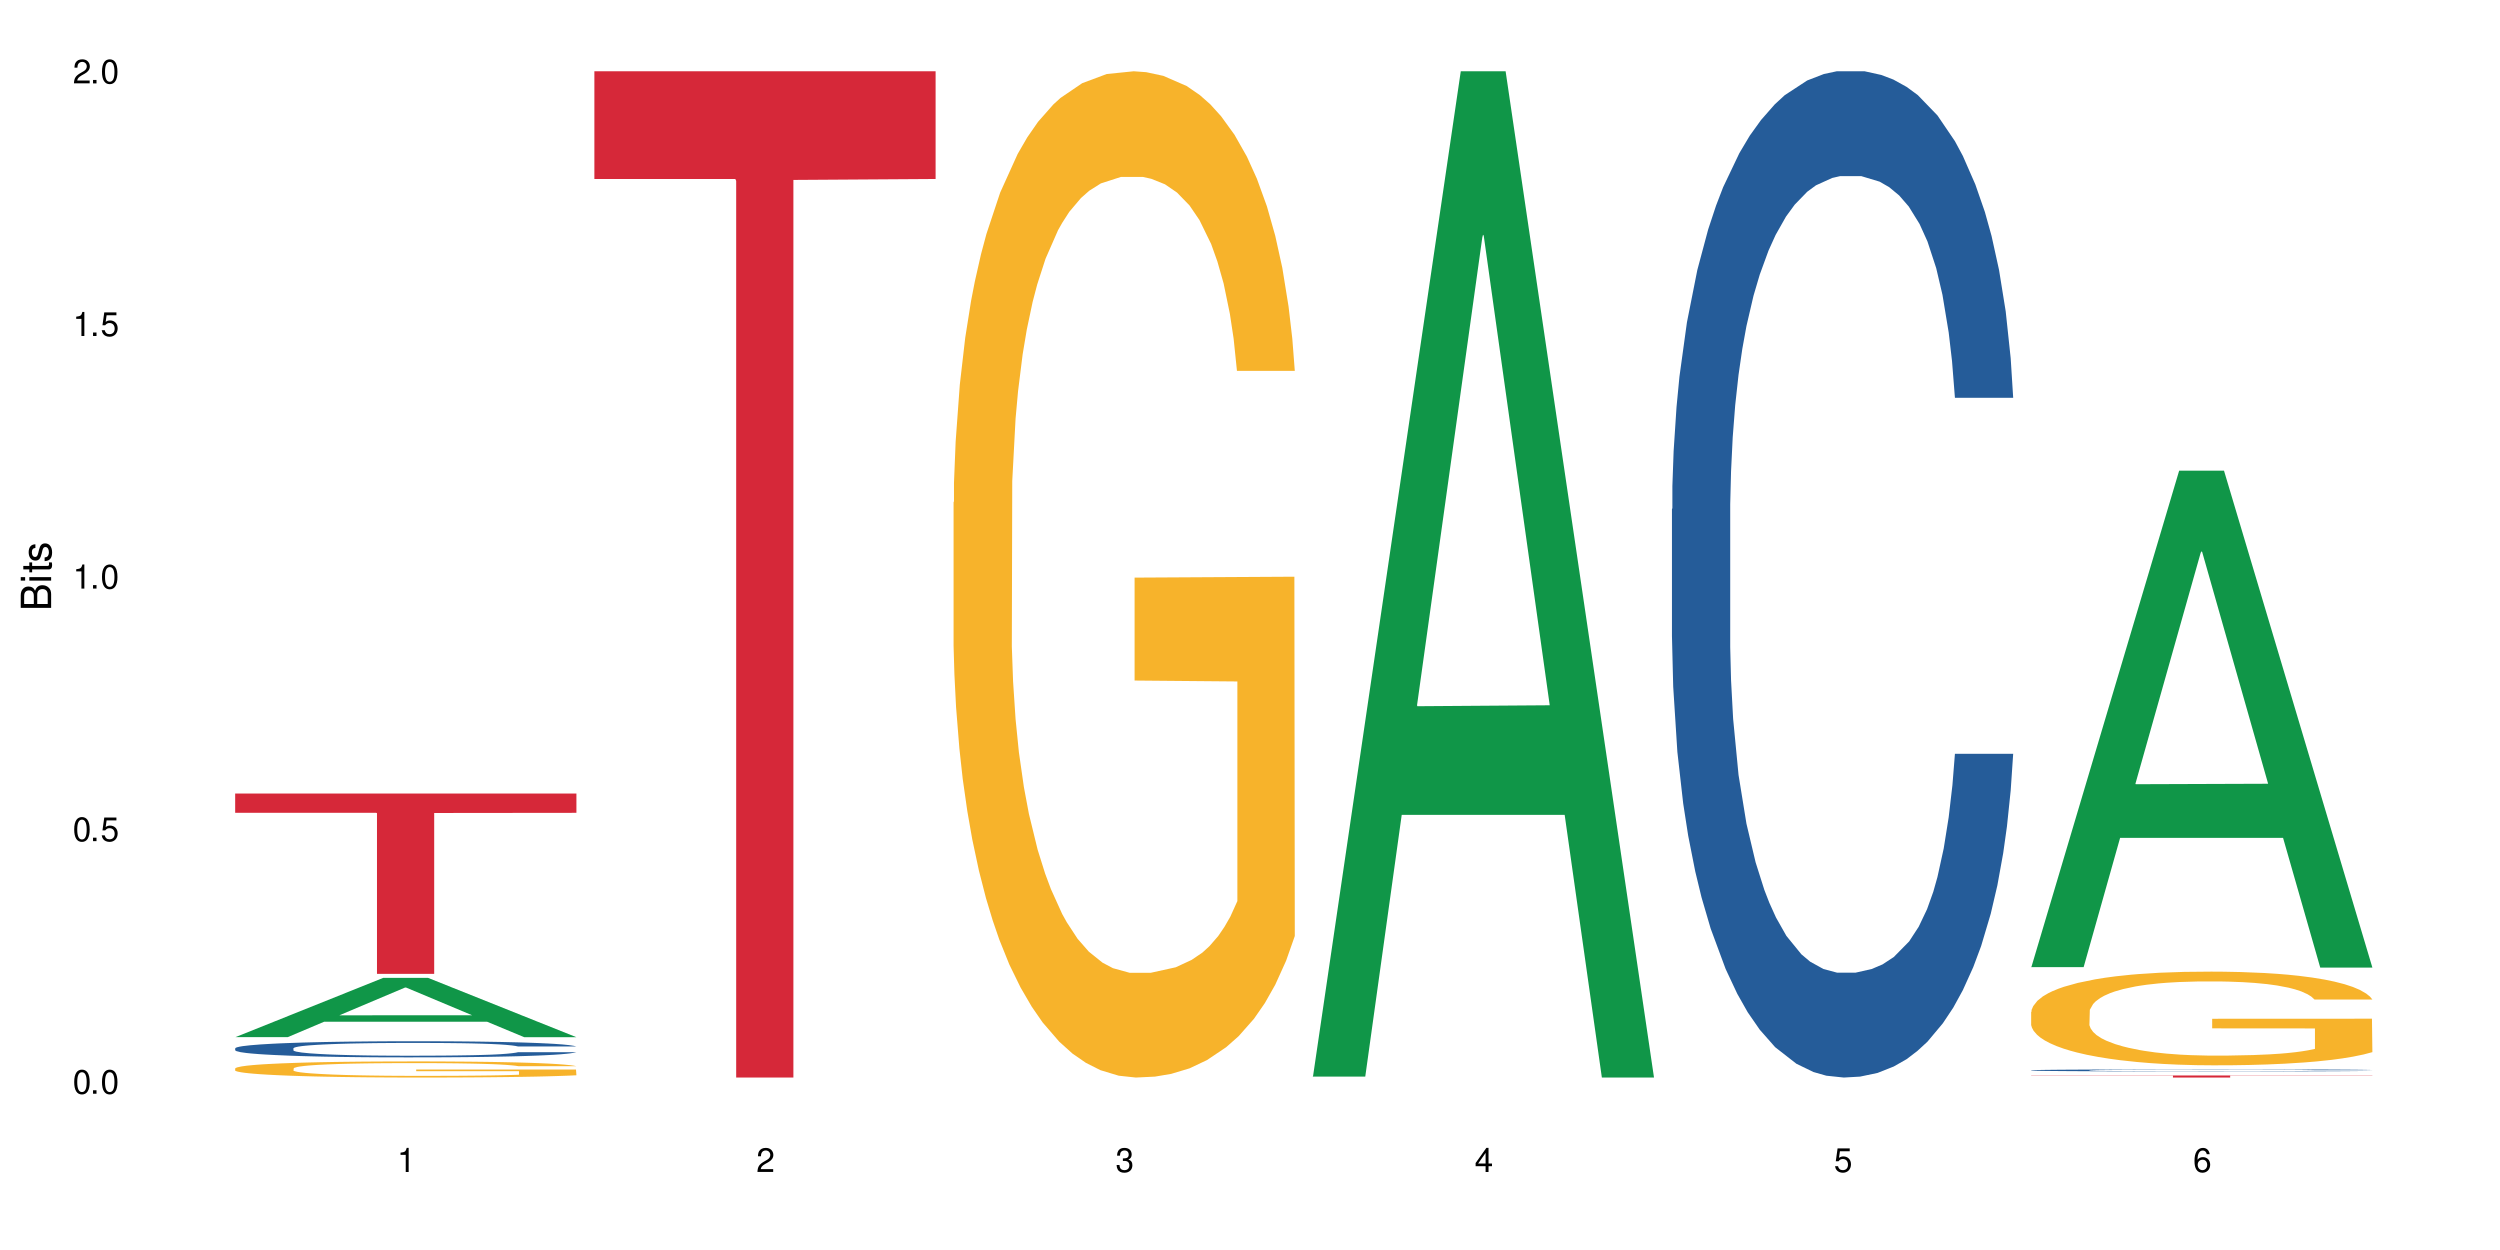 <?xml version="1.0" encoding="UTF-8"?>
<svg xmlns="http://www.w3.org/2000/svg" xmlns:xlink="http://www.w3.org/1999/xlink" width="720" height="360" viewBox="0 0 720 360">
<defs>
<g>
<g id="glyph-0-0">
</g>
<g id="glyph-0-1">
<path d="M 2.641 -6.938 C 2 -6.938 1.422 -6.656 1.078 -6.172 C 0.641 -5.562 0.406 -4.641 0.406 -3.359 C 0.406 -1.016 1.188 0.219 2.641 0.219 C 4.078 0.219 4.859 -1.016 4.859 -3.297 C 4.859 -4.641 4.656 -5.547 4.203 -6.172 C 3.844 -6.656 3.281 -6.938 2.641 -6.938 Z M 2.641 -6.188 C 3.547 -6.188 4 -5.25 4 -3.375 C 4 -1.406 3.562 -0.484 2.625 -0.484 C 1.734 -0.484 1.281 -1.438 1.281 -3.344 C 1.281 -5.25 1.734 -6.188 2.641 -6.188 Z M 2.641 -6.188 "/>
</g>
<g id="glyph-0-2">
<path d="M 1.828 -1 L 0.828 -1 L 0.828 0 L 1.828 0 Z M 1.828 -1 "/>
</g>
<g id="glyph-0-3">
<path d="M 4.562 -6.797 L 1.062 -6.797 L 0.547 -3.094 L 1.328 -3.094 C 1.719 -3.562 2.047 -3.734 2.578 -3.734 C 3.484 -3.734 4.062 -3.109 4.062 -2.094 C 4.062 -1.125 3.484 -0.531 2.578 -0.531 C 1.828 -0.531 1.375 -0.906 1.188 -1.672 L 0.328 -1.672 C 0.453 -1.109 0.547 -0.844 0.75 -0.594 C 1.125 -0.078 1.828 0.219 2.594 0.219 C 3.969 0.219 4.922 -0.781 4.922 -2.219 C 4.922 -3.562 4.031 -4.484 2.719 -4.484 C 2.25 -4.484 1.859 -4.359 1.469 -4.062 L 1.734 -5.969 L 4.562 -5.969 Z M 4.562 -6.797 "/>
</g>
<g id="glyph-0-4">
<path d="M 2.484 -4.938 L 2.484 0 L 3.328 0 L 3.328 -6.938 L 2.766 -6.938 C 2.469 -5.875 2.281 -5.734 0.984 -5.562 L 0.984 -4.938 Z M 2.484 -4.938 "/>
</g>
<g id="glyph-0-5">
<path d="M 4.859 -0.828 L 1.281 -0.828 C 1.359 -1.406 1.672 -1.781 2.5 -2.281 L 3.469 -2.828 C 4.406 -3.344 4.906 -4.062 4.906 -4.906 C 4.906 -5.484 4.672 -6.031 4.266 -6.406 C 3.859 -6.766 3.375 -6.938 2.719 -6.938 C 1.859 -6.938 1.219 -6.625 0.844 -6.031 C 0.609 -5.672 0.5 -5.234 0.484 -4.531 L 1.328 -4.531 C 1.359 -5.016 1.406 -5.281 1.531 -5.516 C 1.75 -5.938 2.188 -6.203 2.703 -6.203 C 3.469 -6.203 4.031 -5.641 4.031 -4.891 C 4.031 -4.344 3.719 -3.859 3.125 -3.516 L 2.234 -3 C 0.812 -2.172 0.406 -1.531 0.328 -0.016 L 4.859 -0.016 Z M 4.859 -0.828 "/>
</g>
<g id="glyph-0-6">
<path d="M 2.125 -3.188 L 2.578 -3.188 C 3.5 -3.188 3.984 -2.766 3.984 -1.922 C 3.984 -1.062 3.469 -0.531 2.594 -0.531 C 1.656 -0.531 1.203 -1 1.156 -2.016 L 0.312 -2.016 C 0.344 -1.453 0.438 -1.094 0.609 -0.781 C 0.953 -0.109 1.625 0.219 2.547 0.219 C 3.953 0.219 4.859 -0.625 4.859 -1.938 C 4.859 -2.828 4.516 -3.297 3.703 -3.594 C 4.344 -3.844 4.656 -4.328 4.656 -5.031 C 4.656 -6.219 3.875 -6.938 2.578 -6.938 C 1.203 -6.938 0.484 -6.172 0.453 -4.703 L 1.297 -4.703 C 1.312 -5.125 1.344 -5.359 1.453 -5.578 C 1.641 -5.969 2.062 -6.203 2.594 -6.203 C 3.344 -6.203 3.797 -5.75 3.797 -5 C 3.797 -4.516 3.609 -4.219 3.25 -4.047 C 3.016 -3.953 2.703 -3.922 2.125 -3.906 Z M 2.125 -3.188 "/>
</g>
<g id="glyph-0-7">
<path d="M 3.141 -1.672 L 3.141 0 L 3.984 0 L 3.984 -1.672 L 4.984 -1.672 L 4.984 -2.438 L 3.984 -2.438 L 3.984 -6.938 L 3.359 -6.938 L 0.266 -2.578 L 0.266 -1.672 Z M 3.141 -2.438 L 1 -2.438 L 3.141 -5.5 Z M 3.141 -2.438 "/>
</g>
<g id="glyph-0-8">
<path d="M 4.781 -5.125 C 4.609 -6.266 3.891 -6.938 2.844 -6.938 C 2.094 -6.938 1.422 -6.578 1.031 -5.953 C 0.594 -5.266 0.406 -4.422 0.406 -3.172 C 0.406 -2 0.578 -1.25 0.984 -0.641 C 1.359 -0.078 1.953 0.219 2.703 0.219 C 3.984 0.219 4.922 -0.75 4.922 -2.094 C 4.922 -3.375 4.062 -4.281 2.844 -4.281 C 2.172 -4.281 1.641 -4.031 1.281 -3.516 C 1.281 -5.234 1.828 -6.188 2.797 -6.188 C 3.391 -6.188 3.797 -5.797 3.938 -5.125 Z M 2.734 -3.531 C 3.547 -3.531 4.062 -2.953 4.062 -2.031 C 4.062 -1.156 3.484 -0.531 2.703 -0.531 C 1.922 -0.531 1.328 -1.188 1.328 -2.078 C 1.328 -2.938 1.906 -3.531 2.734 -3.531 Z M 2.734 -3.531 "/>
</g>
<g id="glyph-1-0">
</g>
<g id="glyph-1-1">
<path d="M 0 -0.953 L 0 -4.891 C 0 -5.719 -0.234 -6.344 -0.734 -6.797 C -1.188 -7.234 -1.812 -7.469 -2.5 -7.469 C -3.547 -7.469 -4.188 -7 -4.625 -5.875 C -4.984 -6.688 -5.625 -7.094 -6.531 -7.094 C -7.172 -7.094 -7.734 -6.859 -8.141 -6.391 C -8.562 -5.922 -8.75 -5.344 -8.75 -4.5 L -8.75 -0.953 Z M -4.984 -2.062 L -7.766 -2.062 L -7.766 -4.219 C -7.766 -4.844 -7.688 -5.203 -7.453 -5.5 C -7.219 -5.812 -6.859 -5.969 -6.375 -5.969 C -5.891 -5.969 -5.531 -5.812 -5.297 -5.5 C -5.062 -5.203 -4.984 -4.844 -4.984 -4.219 Z M -0.984 -2.062 L -4 -2.062 L -4 -4.781 C -4 -5.766 -3.438 -6.359 -2.484 -6.359 C -1.547 -6.359 -0.984 -5.766 -0.984 -4.781 Z M -0.984 -2.062 "/>
</g>
<g id="glyph-1-2">
<path d="M -6.281 -1.797 L -6.281 -0.797 L 0 -0.797 L 0 -1.797 Z M -8.75 -1.797 L -8.75 -0.797 L -7.484 -0.797 L -7.484 -1.797 Z M -8.75 -1.797 "/>
</g>
<g id="glyph-1-3">
<path d="M -6.281 -3.047 L -6.281 -2.016 L -8.016 -2.016 L -8.016 -1.016 L -6.281 -1.016 L -6.281 -0.172 L -5.469 -0.172 L -5.469 -1.016 L -0.719 -1.016 C -0.078 -1.016 0.281 -1.453 0.281 -2.234 C 0.281 -2.5 0.25 -2.719 0.188 -3.047 L -0.641 -3.047 C -0.609 -2.906 -0.594 -2.766 -0.594 -2.562 C -0.594 -2.141 -0.719 -2.016 -1.156 -2.016 L -5.469 -2.016 L -5.469 -3.047 Z M -6.281 -3.047 "/>
</g>
<g id="glyph-1-4">
<path d="M -4.531 -5.25 C -5.766 -5.25 -6.469 -4.422 -6.469 -2.969 C -6.469 -1.516 -5.719 -0.562 -4.547 -0.562 C -3.562 -0.562 -3.094 -1.062 -2.734 -2.562 L -2.516 -3.484 C -2.344 -4.188 -2.094 -4.469 -1.641 -4.469 C -1.047 -4.469 -0.641 -3.875 -0.641 -3 C -0.641 -2.453 -0.797 -2 -1.062 -1.75 C -1.25 -1.594 -1.422 -1.531 -1.875 -1.469 L -1.875 -0.406 C -0.422 -0.453 0.281 -1.266 0.281 -2.922 C 0.281 -4.5 -0.5 -5.516 -1.719 -5.516 C -2.656 -5.516 -3.172 -4.984 -3.469 -3.734 L -3.703 -2.766 C -3.891 -1.953 -4.156 -1.609 -4.594 -1.609 C -5.188 -1.609 -5.547 -2.125 -5.547 -2.938 C -5.547 -3.75 -5.203 -4.172 -4.531 -4.203 Z M -4.531 -5.25 "/>
</g>
</g>
</defs>
<rect x="-72" y="-36" width="864" height="432" fill="rgb(100%, 100%, 100%)" fill-opacity="1"/>
<path fill-rule="nonzero" fill="rgb(6.275%, 58.824%, 28.235%)" fill-opacity="1" d="M 67.73 298.703 L 67.836 298.688 L 110.359 281.629 L 123.273 281.629 L 166.008 298.719 L 150.992 298.719 L 140.281 294.258 L 93.352 294.258 L 82.852 298.703 L 67.73 298.703 L 97.863 292.41 L 135.977 292.395 L 116.973 284.422 L 116.766 284.406 L 116.555 284.453 L 97.758 292.395 L 97.863 292.41 Z M 67.73 298.703 "/>
<path fill-rule="nonzero" fill="rgb(14.51%, 36.078%, 60%)" fill-opacity="1" d="M 67.73 301.902 L 67.852 301.898 L 67.852 301.797 L 68.211 301.633 L 69.051 301.43 L 69.887 301.289 L 72.047 301.039 L 75.043 300.797 L 78.156 300.613 L 80.434 300.5 L 82.473 300.418 L 87.145 300.258 L 90.145 300.18 L 93.379 300.105 L 97.332 300.035 L 100.211 299.992 L 106.684 299.926 L 111.477 299.895 L 115.191 299.883 L 123.223 299.883 L 128.016 299.898 L 131.492 299.918 L 135.324 299.953 L 138.562 299.992 L 144.195 300.086 L 149.227 300.203 L 151.504 300.273 L 155.102 300.402 L 157.855 300.531 L 159.773 300.641 L 161.934 300.797 L 163.848 300.988 L 165.289 301.207 L 166.008 301.387 L 149.227 301.387 L 148.391 301.219 L 147.43 301.086 L 145.633 300.914 L 143.836 300.789 L 141.316 300.668 L 139.039 300.586 L 135.926 300.504 L 133.168 300.453 L 130.293 300.418 L 127.535 300.391 L 122.262 300.367 L 116.148 300.367 L 113.871 300.375 L 109.199 300.406 L 106.684 300.438 L 103.086 300.496 L 100.57 300.551 L 97.574 300.637 L 95.535 300.711 L 93.02 300.82 L 91.223 300.918 L 89.184 301.059 L 87.984 301.164 L 86.906 301.281 L 85.949 301.422 L 85.23 301.57 L 84.75 301.727 L 84.508 301.879 L 84.508 302.539 L 84.75 302.691 L 85.348 302.871 L 86.906 303.129 L 89.184 303.355 L 91.82 303.531 L 94.336 303.66 L 95.777 303.719 L 97.691 303.785 L 100.688 303.871 L 105.004 303.957 L 107.52 303.992 L 111.355 304.023 L 115.312 304.043 L 120.586 304.043 L 125.258 304.023 L 128.375 304.004 L 131.609 303.969 L 136.043 303.898 L 138.801 303.828 L 141.199 303.75 L 142.996 303.668 L 144.195 303.602 L 145.992 303.469 L 147.43 303.324 L 148.508 303.176 L 149.227 303.031 L 166.008 303.031 L 165.289 303.199 L 164.207 303.367 L 163.129 303.488 L 161.453 303.637 L 159.535 303.77 L 156.777 303.918 L 154.5 304.016 L 151.504 304.121 L 148.75 304.203 L 145.754 304.273 L 141.316 304.359 L 138.441 304.402 L 135.324 304.441 L 131.609 304.473 L 126.938 304.504 L 121.902 304.52 L 117.227 304.523 L 112.195 304.516 L 108.48 304.5 L 103.566 304.461 L 97.453 304.387 L 93.02 304.305 L 89.543 304.223 L 86.547 304.141 L 83.191 304.023 L 78.875 303.836 L 76.238 303.691 L 74.441 303.574 L 72.406 303.41 L 70.969 303.262 L 69.289 303.023 L 68.09 302.723 L 67.73 302.488 Z M 67.73 301.902 "/>
<path fill-rule="nonzero" fill="rgb(96.863%, 70.196%, 16.863%)" fill-opacity="1" d="M 67.73 307.68 L 67.852 307.672 L 67.852 307.59 L 68.332 307.398 L 69.527 307.137 L 71.086 306.918 L 72.766 306.75 L 73.844 306.66 L 75.641 306.531 L 77.199 306.441 L 81.152 306.25 L 86.188 306.07 L 88.945 305.996 L 92.059 305.922 L 96.496 305.84 L 98.531 305.812 L 104.766 305.742 L 111.836 305.703 L 119.625 305.688 L 123.223 305.691 L 128.133 305.711 L 134.848 305.758 L 138.68 305.801 L 141.676 305.84 L 144.793 305.898 L 148.629 305.98 L 152.223 306.082 L 155.102 306.184 L 157.977 306.312 L 160.375 306.449 L 162.41 306.598 L 164.207 306.773 L 165.289 306.922 L 166.008 307.07 L 149.348 307.07 L 148.391 306.922 L 147.309 306.809 L 145.512 306.668 L 143.715 306.566 L 141.918 306.484 L 138.562 306.375 L 135.684 306.309 L 132.09 306.25 L 128.613 306.211 L 124.66 306.184 L 122.262 306.176 L 115.91 306.176 L 110.156 306.207 L 106.801 306.238 L 104.406 306.273 L 101.047 306.336 L 99.012 306.387 L 97.812 306.422 L 94.219 306.555 L 91.82 306.672 L 90.504 306.754 L 88.824 306.879 L 87.625 306.996 L 86.309 307.164 L 85.59 307.293 L 84.629 307.582 L 84.508 308.344 L 84.871 308.504 L 85.59 308.68 L 86.547 308.832 L 87.984 308.992 L 89.422 309.117 L 91.941 309.281 L 94.098 309.391 L 95.777 309.465 L 99.012 309.578 L 100.328 309.617 L 103.445 309.691 L 106.684 309.75 L 110.637 309.801 L 113.633 309.828 L 118.426 309.848 L 124.539 309.848 L 131.73 309.824 L 136.285 309.789 L 139.398 309.754 L 141.438 309.727 L 143.953 309.68 L 145.754 309.637 L 147.43 309.59 L 149.469 309.52 L 149.469 308.504 L 119.863 308.5 L 119.863 308.027 L 165.887 308.02 L 166.008 309.68 L 163.488 309.793 L 160.375 309.902 L 157.379 309.988 L 154.262 310.062 L 149.828 310.141 L 146.23 310.191 L 140.719 310.25 L 135.684 310.289 L 130.41 310.316 L 125.738 310.328 L 120.223 310.332 L 115.312 310.324 L 110.039 310.297 L 105.844 310.266 L 102.008 310.223 L 98.172 310.168 L 93.379 310.078 L 90.262 310.008 L 87.027 309.918 L 83.789 309.812 L 80.914 309.695 L 78.996 309.605 L 77.078 309.504 L 75.043 309.379 L 73.125 309.234 L 71.688 309.102 L 70.367 308.953 L 69.41 308.812 L 68.449 308.625 L 67.969 308.473 L 67.73 308.34 Z M 67.73 307.68 "/>
<path fill-rule="nonzero" fill="rgb(83.922%, 15.686%, 22.353%)" fill-opacity="1" d="M 67.73 228.535 L 166.008 228.535 L 166.008 234.094 L 125.047 234.141 L 125.047 280.465 L 108.57 280.465 L 108.57 234.191 L 108.332 234.094 L 67.73 234.094 Z M 67.73 228.535 "/>
<path fill-rule="nonzero" fill="rgb(83.922%, 15.686%, 22.353%)" fill-opacity="1" d="M 171.18 20.527 L 269.453 20.527 L 269.453 51.547 L 228.496 51.82 L 228.496 310.332 L 212.02 310.332 L 212.02 52.094 L 211.777 51.547 L 171.18 51.547 Z M 171.18 20.527 "/>
<path fill-rule="nonzero" fill="rgb(96.863%, 70.196%, 16.863%)" fill-opacity="1" d="M 274.629 144.652 L 274.746 144.387 L 274.746 139.094 L 275.227 127.184 L 276.426 110.777 L 277.984 97.277 L 279.66 86.691 L 280.738 81.133 L 282.535 73.195 L 284.094 67.371 L 288.051 55.461 L 293.082 44.348 L 295.84 39.582 L 298.957 35.082 L 303.391 30.055 L 305.43 28.203 L 311.66 23.965 L 318.73 21.32 L 326.52 20.527 L 330.117 20.789 L 335.031 21.848 L 341.742 24.762 L 345.578 27.406 L 348.574 30.055 L 351.688 33.496 L 355.523 38.789 L 359.121 45.141 L 361.996 51.492 L 364.871 59.43 L 367.27 67.902 L 369.309 77.164 L 371.105 88.281 L 372.184 97.543 L 372.902 106.805 L 356.242 106.805 L 355.285 97.543 L 354.207 90.398 L 352.41 81.664 L 350.609 75.312 L 348.812 70.281 L 345.457 63.402 L 342.582 59.168 L 338.984 55.461 L 335.512 53.078 L 331.555 51.492 L 329.156 50.961 L 322.805 50.961 L 317.055 52.816 L 313.699 54.934 L 311.301 57.051 L 307.945 61.02 L 305.906 64.195 L 304.707 66.312 L 301.113 74.516 L 298.715 81.93 L 297.398 86.957 L 295.719 94.898 L 294.523 102.043 L 293.203 112.629 L 292.484 120.57 L 291.527 138.566 L 291.406 186.207 L 291.766 196.262 L 292.484 207.113 L 293.441 216.641 L 294.883 226.699 L 296.32 234.375 L 298.836 244.695 L 300.992 251.578 L 302.672 256.078 L 305.906 263.223 L 307.227 265.605 L 310.34 270.367 L 313.578 274.074 L 317.531 277.25 L 320.527 278.836 L 325.324 280.16 L 331.434 280.16 L 338.625 278.574 L 343.18 276.457 L 346.297 274.34 L 348.332 272.484 L 350.852 269.574 L 352.648 266.926 L 354.324 264.016 L 356.363 259.516 L 356.363 196.262 L 326.762 195.996 L 326.762 166.355 L 372.781 166.09 L 372.902 269.574 L 370.387 276.719 L 367.27 283.602 L 364.273 288.895 L 361.156 293.395 L 356.723 298.422 L 353.129 301.598 L 347.613 305.305 L 342.582 307.688 L 337.309 309.273 L 332.633 310.066 L 327.121 310.332 L 322.207 309.805 L 316.934 308.215 L 312.738 306.098 L 308.902 303.453 L 305.07 300.012 L 300.273 294.453 L 297.16 289.953 L 293.922 284.395 L 290.688 277.777 L 287.809 270.633 L 285.895 265.074 L 283.977 258.723 L 281.938 250.781 L 280.02 241.785 L 278.582 233.578 L 277.262 224.316 L 276.305 215.582 L 275.348 203.672 L 274.867 194.145 L 274.629 185.941 Z M 274.629 144.652 "/>
<path fill-rule="nonzero" fill="rgb(6.275%, 58.824%, 28.235%)" fill-opacity="1" d="M 378.074 310.059 L 378.18 309.789 L 420.703 20.527 L 433.617 20.527 L 476.352 310.332 L 461.336 310.332 L 450.625 234.684 L 403.695 234.684 L 393.195 310.059 L 378.074 310.059 L 408.207 203.391 L 446.32 203.117 L 427.316 67.875 L 427.109 67.602 L 426.898 68.418 L 408.105 203.117 L 408.207 203.391 Z M 378.074 310.059 "/>
<path fill-rule="nonzero" fill="rgb(14.51%, 36.078%, 60%)" fill-opacity="1" d="M 481.523 146.621 L 481.645 146.355 L 481.645 140 L 482.004 129.934 L 482.84 117.215 L 483.68 108.477 L 485.836 92.844 L 488.832 77.746 L 491.949 66.09 L 494.227 59.203 L 496.266 53.902 L 500.938 44.102 L 503.934 39.07 L 507.172 34.566 L 511.125 30.062 L 514 27.414 L 520.473 23.176 L 525.27 21.32 L 528.984 20.527 L 537.012 20.527 L 541.809 21.586 L 545.281 22.91 L 549.117 25.031 L 552.352 27.414 L 557.984 33.242 L 563.02 40.66 L 565.297 44.898 L 568.891 53.109 L 571.648 61.055 L 573.566 67.945 L 575.723 77.746 L 577.641 89.668 L 579.078 103.176 L 579.797 114.566 L 563.02 114.566 L 562.18 103.973 L 561.223 95.758 L 559.426 84.898 L 557.625 77.215 L 555.109 69.535 L 552.832 64.5 L 549.715 59.469 L 546.961 56.289 L 544.082 53.902 L 541.328 52.316 L 536.055 50.727 L 529.941 50.727 L 527.664 51.254 L 522.992 53.375 L 520.473 55.23 L 516.879 58.938 L 514.363 62.383 L 511.367 67.68 L 509.328 72.184 L 506.812 79.07 L 505.012 85.164 L 502.977 93.906 L 501.777 100.527 L 500.699 107.945 L 499.738 116.688 L 499.02 125.957 L 498.543 135.762 L 498.301 145.297 L 498.301 186.355 L 498.543 195.895 L 499.141 207.02 L 500.699 223.18 L 502.977 237.219 L 505.613 248.344 L 508.129 256.293 L 509.566 260 L 511.484 264.238 L 514.48 269.535 L 518.797 274.836 L 521.312 276.953 L 525.148 279.074 L 529.102 280.133 L 534.375 280.133 L 539.051 279.074 L 542.168 277.75 L 545.402 275.629 L 549.836 271.125 L 552.594 266.887 L 554.988 261.855 L 556.789 256.82 L 557.984 252.582 L 559.785 244.371 L 561.223 235.363 L 562.301 226.094 L 563.02 217.086 L 579.797 217.086 L 579.078 227.684 L 578 238.012 L 576.922 245.695 L 575.246 254.969 L 573.328 263.18 L 570.57 272.449 L 568.293 278.543 L 565.297 285.168 L 562.539 290.199 L 559.543 294.703 L 555.109 300 L 552.234 302.648 L 549.117 305.035 L 545.402 307.152 L 540.727 309.008 L 535.695 310.066 L 531.02 310.332 L 525.988 309.801 L 522.27 308.742 L 517.359 306.359 L 511.246 301.59 L 506.812 296.559 L 503.336 291.523 L 500.34 286.227 L 496.984 279.074 L 492.668 267.418 L 490.031 258.41 L 488.234 250.992 L 486.195 240.664 L 484.758 231.391 L 483.082 216.555 L 481.883 197.746 L 481.523 183.18 Z M 481.523 146.621 "/>
<path fill-rule="nonzero" fill="rgb(6.275%, 58.824%, 28.235%)" fill-opacity="1" d="M 584.973 278.527 L 585.074 278.395 L 627.598 135.555 L 640.512 135.555 L 683.246 278.664 L 668.23 278.664 L 657.523 241.309 L 610.59 241.309 L 600.09 278.527 L 584.973 278.527 L 615.105 225.855 L 653.219 225.719 L 634.215 158.938 L 634.004 158.801 L 633.793 159.207 L 615 225.719 L 615.105 225.855 Z M 584.973 278.527 "/>
<path fill-rule="nonzero" fill="rgb(14.51%, 36.078%, 60%)" fill-opacity="1" d="M 584.973 308.238 L 585.09 308.234 L 585.09 308.223 L 585.449 308.203 L 586.289 308.176 L 587.129 308.16 L 589.285 308.125 L 592.281 308.094 L 595.398 308.07 L 597.676 308.059 L 599.711 308.047 L 604.387 308.027 L 607.383 308.016 L 610.617 308.008 L 614.574 307.996 L 617.449 307.992 L 623.922 307.984 L 628.715 307.98 L 632.43 307.977 L 640.461 307.977 L 645.254 307.98 L 648.73 307.98 L 652.566 307.988 L 655.801 307.992 L 661.434 308.004 L 666.469 308.02 L 668.746 308.027 L 672.34 308.043 L 675.098 308.062 L 677.016 308.074 L 679.172 308.094 L 681.09 308.121 L 682.527 308.148 L 683.246 308.172 L 666.469 308.172 L 665.629 308.148 L 664.672 308.133 L 662.871 308.109 L 661.074 308.094 L 658.559 308.078 L 656.281 308.066 L 653.164 308.059 L 650.406 308.051 L 647.531 308.047 L 644.773 308.043 L 639.504 308.039 L 631.113 308.039 L 626.438 308.047 L 623.922 308.047 L 620.328 308.055 L 617.809 308.062 L 614.812 308.074 L 612.777 308.082 L 610.258 308.098 L 608.461 308.109 L 606.426 308.129 L 605.227 308.141 L 604.148 308.156 L 603.188 308.176 L 602.469 308.195 L 601.988 308.215 L 601.75 308.234 L 601.75 308.316 L 601.988 308.336 L 602.59 308.359 L 604.148 308.395 L 606.426 308.422 L 609.059 308.445 L 611.578 308.461 L 613.016 308.469 L 614.934 308.477 L 617.93 308.488 L 622.242 308.5 L 624.762 308.504 L 628.598 308.508 L 632.551 308.512 L 637.824 308.512 L 642.5 308.508 L 645.613 308.508 L 648.852 308.5 L 653.285 308.492 L 656.043 308.484 L 658.438 308.473 L 660.234 308.465 L 661.434 308.453 L 663.23 308.438 L 664.672 308.418 L 665.75 308.398 L 666.469 308.383 L 683.246 308.383 L 682.527 308.402 L 681.449 308.426 L 680.371 308.441 L 678.691 308.461 L 676.773 308.477 L 674.02 308.496 L 671.742 308.508 L 668.746 308.52 L 665.988 308.531 L 662.992 308.539 L 658.559 308.551 L 655.68 308.559 L 652.566 308.562 L 648.852 308.566 L 644.176 308.57 L 639.141 308.574 L 634.469 308.574 L 629.434 308.57 L 625.719 308.57 L 620.805 308.566 L 614.695 308.555 L 610.258 308.543 L 606.785 308.535 L 603.789 308.523 L 600.43 308.508 L 596.117 308.484 L 593.48 308.465 L 591.684 308.449 L 589.645 308.43 L 588.207 308.41 L 586.527 308.379 L 585.332 308.34 L 584.973 308.312 Z M 584.973 308.238 "/>
<path fill-rule="nonzero" fill="rgb(96.863%, 70.196%, 16.863%)" fill-opacity="1" d="M 584.973 291.387 L 585.09 291.359 L 585.09 290.867 L 585.57 289.758 L 586.77 288.23 L 588.328 286.973 L 590.004 285.988 L 591.082 285.473 L 592.883 284.73 L 594.438 284.188 L 598.395 283.082 L 603.426 282.047 L 606.184 281.602 L 609.301 281.184 L 613.734 280.715 L 615.773 280.543 L 622.004 280.148 L 629.074 279.902 L 636.867 279.828 L 640.461 279.852 L 645.375 279.949 L 652.086 280.223 L 655.922 280.469 L 658.918 280.715 L 662.035 281.035 L 665.867 281.527 L 669.465 282.117 L 672.34 282.711 L 675.215 283.449 L 677.613 284.238 L 679.652 285.102 L 681.449 286.137 L 682.527 287 L 683.246 287.863 L 666.586 287.863 L 665.629 287 L 664.551 286.332 L 662.754 285.52 L 660.953 284.93 L 659.156 284.461 L 655.801 283.82 L 652.926 283.426 L 649.328 283.082 L 645.855 282.859 L 641.898 282.711 L 639.504 282.66 L 633.148 282.66 L 627.398 282.832 L 624.043 283.031 L 621.645 283.227 L 618.289 283.598 L 616.25 283.895 L 615.055 284.09 L 611.457 284.855 L 609.059 285.543 L 607.742 286.012 L 606.062 286.754 L 604.867 287.418 L 603.547 288.402 L 602.828 289.145 L 601.871 290.82 L 601.75 295.254 L 602.109 296.191 L 602.828 297.203 L 603.789 298.09 L 605.227 299.027 L 606.664 299.742 L 609.18 300.703 L 611.336 301.344 L 613.016 301.762 L 616.25 302.426 L 617.57 302.648 L 620.688 303.094 L 623.922 303.438 L 627.875 303.734 L 630.871 303.879 L 635.668 304.004 L 641.777 304.004 L 648.969 303.855 L 653.523 303.66 L 656.641 303.461 L 658.676 303.289 L 661.195 303.02 L 662.992 302.773 L 664.672 302.5 L 666.707 302.082 L 666.707 296.191 L 637.105 296.168 L 637.105 293.406 L 683.125 293.383 L 683.246 303.02 L 680.73 303.684 L 677.613 304.324 L 674.617 304.816 L 671.5 305.238 L 667.066 305.703 L 663.473 306 L 657.957 306.344 L 652.926 306.566 L 647.652 306.715 L 642.977 306.789 L 637.465 306.812 L 632.551 306.766 L 627.277 306.617 L 623.082 306.418 L 619.246 306.172 L 615.414 305.852 L 610.617 305.336 L 607.504 304.914 L 604.266 304.398 L 601.031 303.781 L 598.156 303.117 L 596.238 302.598 L 594.32 302.008 L 592.281 301.27 L 590.363 300.43 L 588.926 299.668 L 587.609 298.805 L 586.648 297.992 L 585.691 296.883 L 585.211 295.996 L 584.973 295.23 Z M 584.973 291.387 "/>
<path fill-rule="nonzero" fill="rgb(83.922%, 15.686%, 22.353%)" fill-opacity="1" d="M 584.973 309.738 L 683.246 309.738 L 683.246 309.801 L 642.289 309.801 L 642.289 310.332 L 625.809 310.332 L 625.809 309.801 L 584.973 309.801 Z M 584.973 309.738 "/>
<g fill="rgb(0%, 0%, 0%)" fill-opacity="1">
<use xlink:href="#glyph-0-1" x="20.965" y="314.993"/>
<use xlink:href="#glyph-0-2" x="25.965" y="314.993"/>
<use xlink:href="#glyph-0-1" x="28.965" y="314.993"/>
</g>
<g fill="rgb(0%, 0%, 0%)" fill-opacity="1">
<use xlink:href="#glyph-0-1" x="20.965" y="242.251"/>
<use xlink:href="#glyph-0-2" x="25.965" y="242.251"/>
<use xlink:href="#glyph-0-3" x="28.965" y="242.251"/>
</g>
<g fill="rgb(0%, 0%, 0%)" fill-opacity="1">
<use xlink:href="#glyph-0-4" x="20.965" y="169.509"/>
<use xlink:href="#glyph-0-2" x="25.965" y="169.509"/>
<use xlink:href="#glyph-0-1" x="28.965" y="169.509"/>
</g>
<g fill="rgb(0%, 0%, 0%)" fill-opacity="1">
<use xlink:href="#glyph-0-4" x="20.965" y="96.767"/>
<use xlink:href="#glyph-0-2" x="25.965" y="96.767"/>
<use xlink:href="#glyph-0-3" x="28.965" y="96.767"/>
</g>
<g fill="rgb(0%, 0%, 0%)" fill-opacity="1">
<use xlink:href="#glyph-0-5" x="20.965" y="24.024"/>
<use xlink:href="#glyph-0-2" x="25.965" y="24.024"/>
<use xlink:href="#glyph-0-1" x="28.965" y="24.024"/>
</g>
<g fill="rgb(0%, 0%, 0%)" fill-opacity="1">
<use xlink:href="#glyph-0-4" x="114.367" y="337.532"/>
</g>
<g fill="rgb(0%, 0%, 0%)" fill-opacity="1">
<use xlink:href="#glyph-0-5" x="217.816" y="337.532"/>
</g>
<g fill="rgb(0%, 0%, 0%)" fill-opacity="1">
<use xlink:href="#glyph-0-6" x="321.266" y="337.532"/>
</g>
<g fill="rgb(0%, 0%, 0%)" fill-opacity="1">
<use xlink:href="#glyph-0-7" x="424.711" y="337.532"/>
</g>
<g fill="rgb(0%, 0%, 0%)" fill-opacity="1">
<use xlink:href="#glyph-0-3" x="528.16" y="337.532"/>
</g>
<g fill="rgb(0%, 0%, 0%)" fill-opacity="1">
<use xlink:href="#glyph-0-8" x="631.609" y="337.532"/>
</g>
<g fill="rgb(0%, 0%, 0%)" fill-opacity="1">
<use xlink:href="#glyph-1-1" x="14.725" y="176.012"/>
<use xlink:href="#glyph-1-2" x="14.725" y="168.012"/>
<use xlink:href="#glyph-1-3" x="14.725" y="165.012"/>
<use xlink:href="#glyph-1-4" x="14.725" y="162.012"/>
</g>
</svg>
